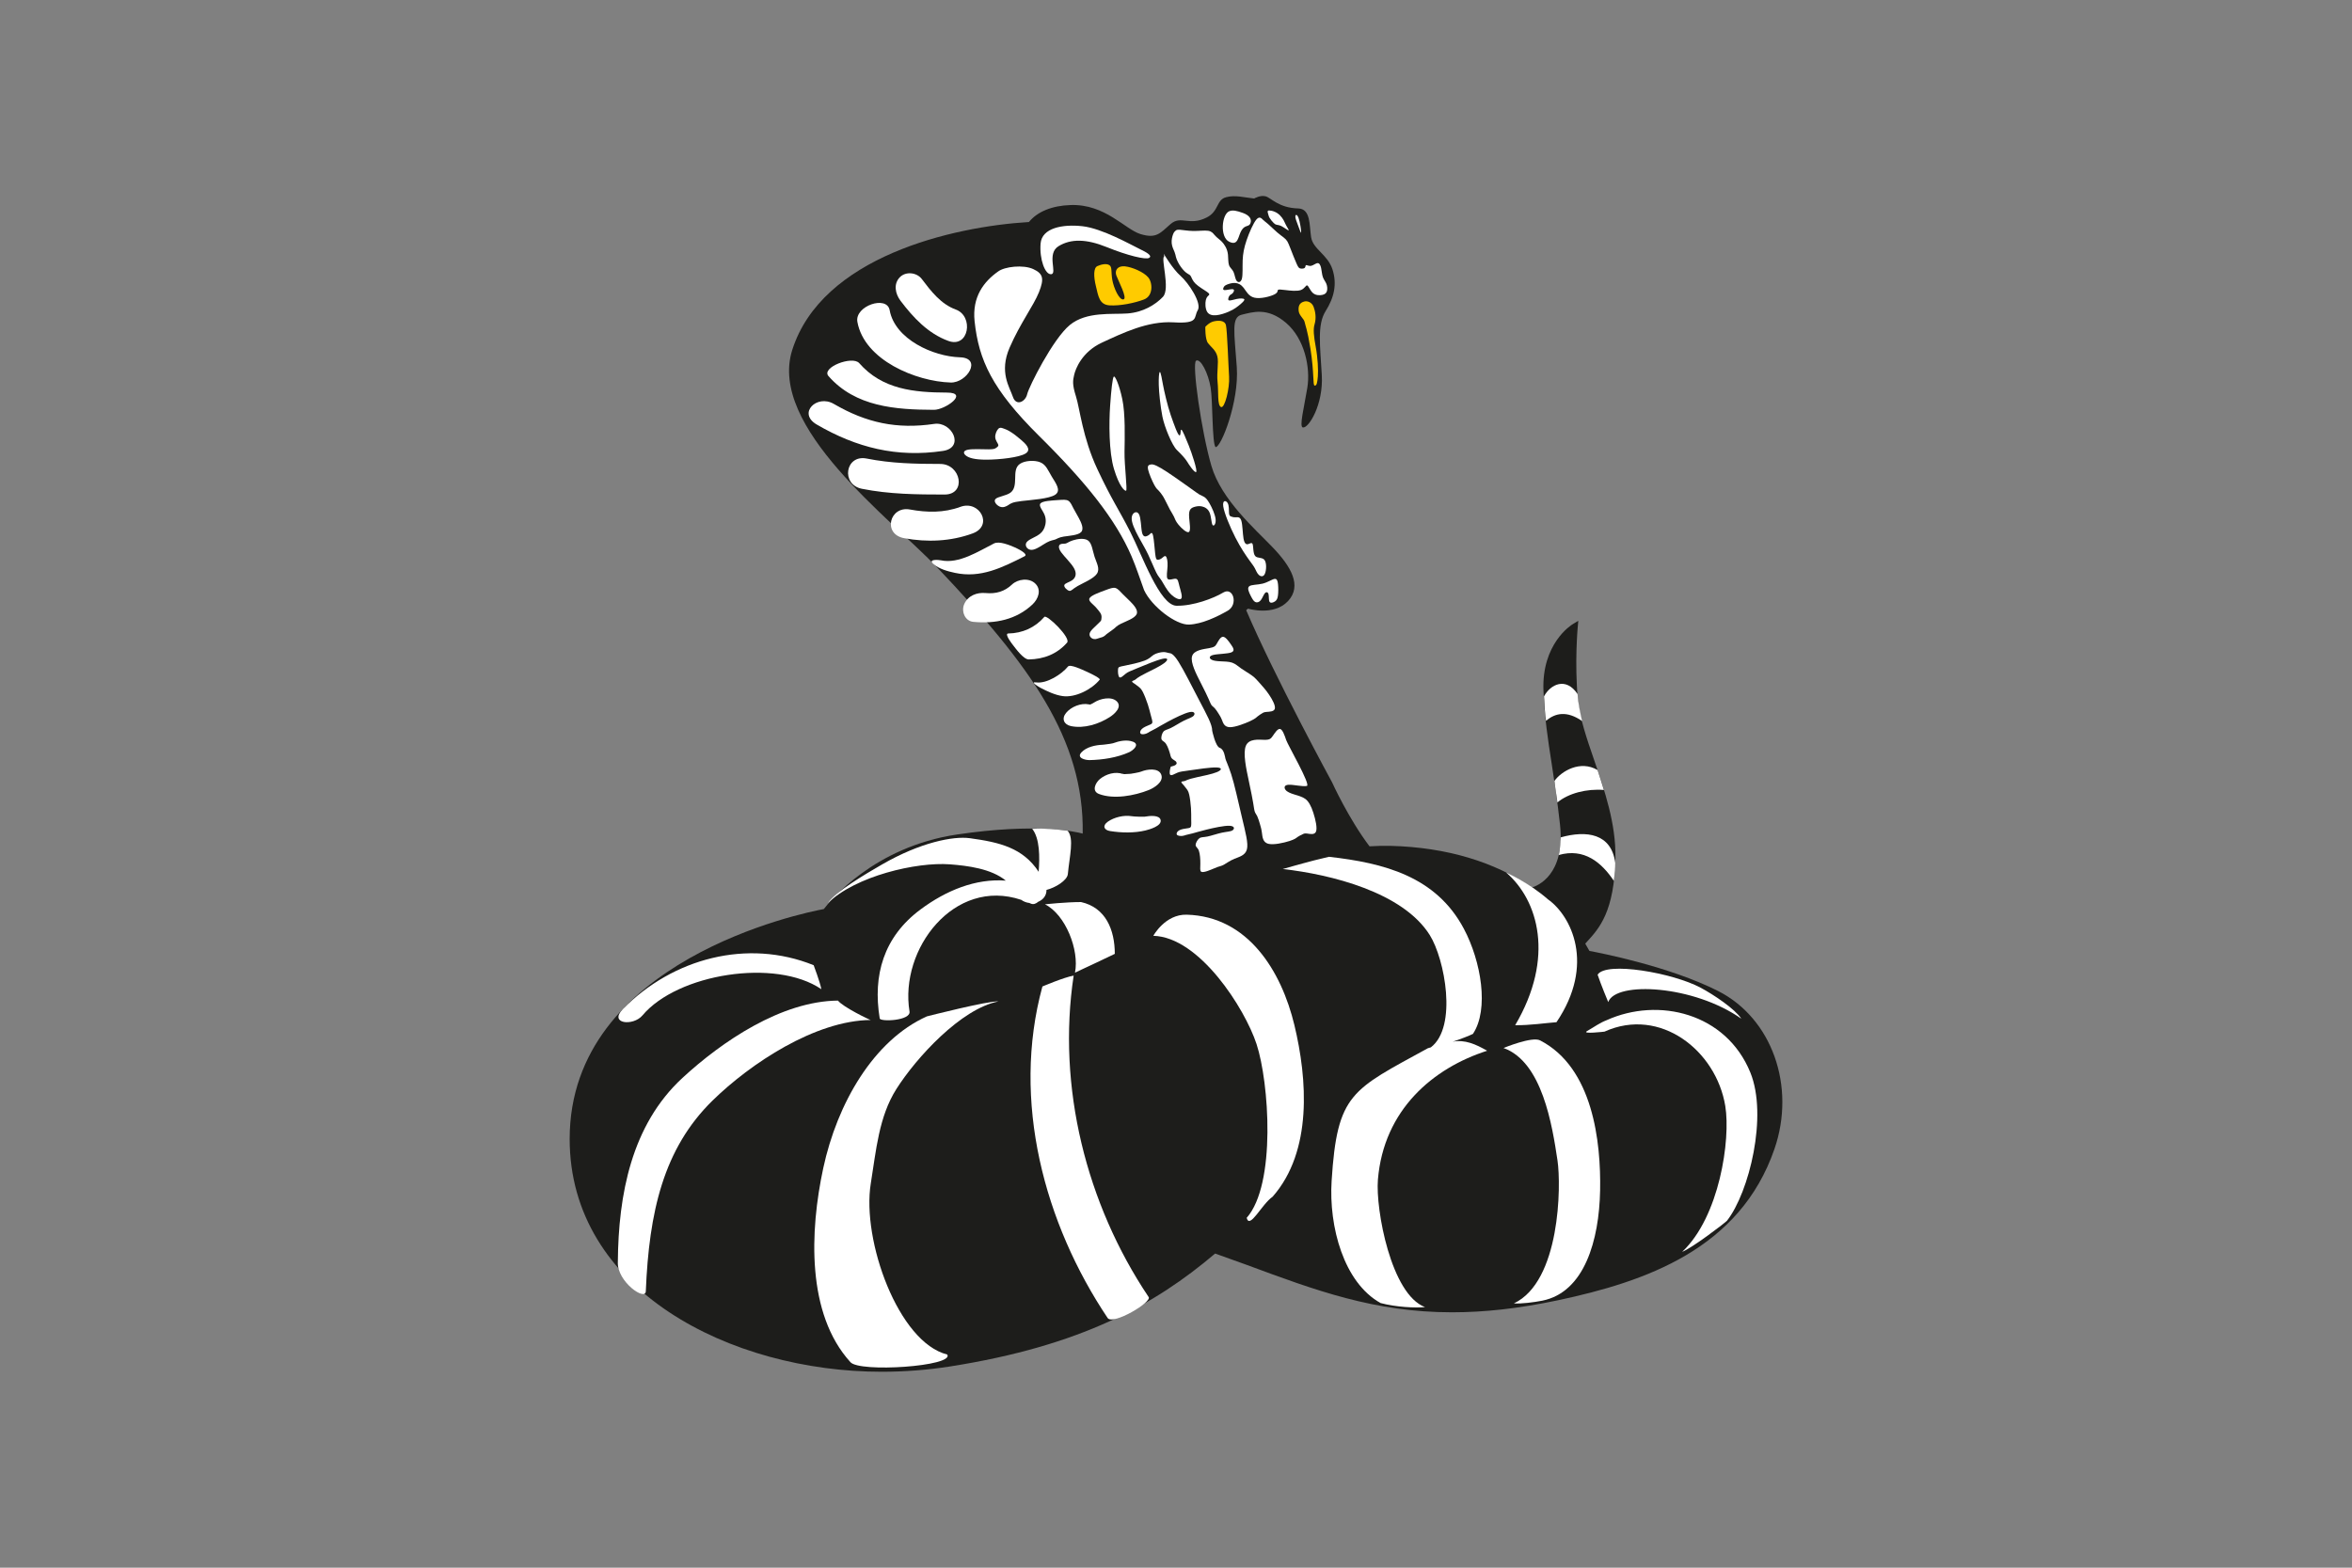 <?xml version="1.0" encoding="utf-8"?>
<!-- Generator: Adobe Illustrator 21.1.0, SVG Export Plug-In . SVG Version: 6.00 Build 0)  -->
<svg version="1.1" xmlns="http://www.w3.org/2000/svg" xmlns:xlink="http://www.w3.org/1999/xlink" x="0px" y="0px"
	 viewBox="0 0 240 160" enable-background="new 0 0 240 160" xml:space="preserve">
<rect x="0" y="0" width="240" height="160" fill="#808080" stroke="none"/>
<g id="hilfslinien">
</g>
<g id="Logo">
	<path fill-rule="evenodd" clip-rule="evenodd" fill="#1D1D1B" d="M175.326,101.149c-4.945-2.509-11.993-3.884-13.139-4.096
		c-0.138-0.253-0.28-0.5-0.428-0.744c0.061-0.067,0.121-0.136,0.184-0.204c1.245-1.362,2.795-3.059,2.895-8.568
		c0.062-3.467-1.116-6.897-2.156-9.923c-0.77-2.235-1.496-4.349-1.676-6.253c-0.346-3.651-0.021-7.273-0.018-7.31l0.063-0.692
		l-0.595,0.361c-0.128,0.078-3.151,1.975-2.961,6.769c0.108,2.734,0.444,4.91,0.835,7.43c0.271,1.761,0.581,3.753,0.852,6.229
		c0.566,5.165-2.335,6.272-2.872,6.433c-3.772-2.6-8.674-4.104-14.4-4.252c-0.73-0.018-1.449,0.006-2.164,0.047
		c-2.142-2.833-3.8-6.485-3.816-6.522c0,0-5.853-10.757-8.768-17.576c0.121-0.101,0.184-0.162,0.184-0.162s2.621,0.8,4.081-0.767
		c1.461-1.564,0.297-3.537-1.525-5.447c-1.823-1.91-5.273-4.882-6.29-8.354c-1.016-3.473-2.017-10.48-1.561-10.738
		c0.458-0.258,1.245,1.274,1.486,2.768c0.22,1.352,0.138,5.723,0.501,6.053c0.541,0.074,2.412-4.599,2.164-8.167
		c-0.25-3.567-0.582-5.093,0.507-5.346c1.088-0.252,2.59-0.805,4.508,0.824c1.916,1.629,2.519,4.598,2.181,6.645
		c-0.34,2.048-0.835,3.957-0.457,4.039c0.572,0.124,2.109-2.306,1.936-5.337c-0.171-3.032-0.484-5.154,0.39-6.539
		c0.871-1.385,1.185-2.755,0.696-4.265c-0.49-1.51-1.992-2.055-2.178-3.283c-0.188-1.229-0.033-2.896-1.319-2.929
		c-1.98-0.05-2.768-1.083-3.315-1.234c-0.547-0.153-1.175,0.22-1.175,0.22c-1.004-0.098-1.918-0.383-2.862-0.133
		c-1.017,0.27-0.722,1.43-1.975,2.067c-1.812,0.923-2.635-0.264-3.711,0.689c-1.076,0.952-1.465,1.491-3.055,1.006
		c-1.592-0.487-3.602-3.083-7.134-2.962c-1.897,0.065-3.378,0.67-4.25,1.734c-7.794,0.467-21.136,3.545-24.151,13.067
		c-2.488,7.856,10.058,17.204,14.791,22.188c9.414,9.909,15.012,17.49,14.85,27.162c-0.746-0.202-4.743-1.107-12.831,0.095
		c-8.448,1.255-12.937,6.757-13.586,7.607c-1.999,0.371-25.934,5.213-25.934,23.464c0,15.433,16.407,23.76,31.845,23.76
		c2.35,0,4.704-0.184,6.999-0.545c13.31-2.097,20.868-6.291,27.019-11.52c1.03,0.37,2.499,0.888,3.205,1.15
		c7.059,2.619,13.062,4.847,20.976,4.847c3.219,0,6.754-0.368,10.803-1.229c8.941-1.9,18.557-5.22,22.087-15.43
		C183.277,110.866,180.811,103.934,175.326,101.149z"/>
	<g>
		<path fill-rule="evenodd" clip-rule="evenodd" fill="#FFFFFF" d="M101.658,45.7c-0.109,0.076-0.186,0.156-0.747,0.16
			c-0.561,0.006-1.607-0.064-2.128,0.035c-0.519,0.099-0.512,0.369-0.221,0.6c0.292,0.233,0.867,0.426,2.152,0.42
			c1.285-0.011,3.281-0.219,3.938-0.632c0.657-0.41-0.024-1.019-0.492-1.419c-0.47-0.399-0.726-0.584-0.929-0.716
			c-0.203-0.135-0.352-0.218-0.492-0.281c-0.141-0.065-0.273-0.109-0.417-0.161c-0.143-0.048-0.298-0.103-0.46,0.064
			c-0.162,0.166-0.335,0.558-0.306,0.878c0.029,0.32,0.261,0.571,0.306,0.734C101.908,45.545,101.767,45.62,101.658,45.7z"/>
		<path fill-rule="evenodd" clip-rule="evenodd" fill="#FFFFFF" d="M106.148,47.183c-0.59-0.243-1.576-0.176-2.065,0.154
			c-0.489,0.326-0.481,0.919-0.493,1.493c-0.014,0.577-0.048,1.135-0.484,1.455c-0.438,0.317-1.28,0.395-1.521,0.641
			c-0.24,0.247,0.12,0.661,0.455,0.789c0.336,0.127,0.646-0.029,0.867-0.177c0.221-0.146,0.352-0.282,1.336-0.4
			c0.984-0.119,2.824-0.224,3.446-0.654c0.622-0.433,0.027-1.188-0.367-1.845C106.929,47.981,106.737,47.426,106.148,47.183z"/>
		<path fill-rule="evenodd" clip-rule="evenodd" fill="#FFFFFF" d="M109.537,51.888c-0.147-0.289-0.285-0.622-0.512-0.772
			c-0.228-0.148-0.542-0.112-1.143-0.074c-0.6,0.042-1.485,0.087-1.709,0.334c-0.223,0.246,0.218,0.692,0.41,1.153
			c0.193,0.465,0.139,0.942-0.001,1.308c-0.14,0.365-0.364,0.619-0.762,0.846c-0.397,0.229-0.969,0.434-1.11,0.74
			c-0.143,0.312,0.143,0.725,0.592,0.696c0.448-0.029,1.061-0.503,1.496-0.744c0.437-0.239,0.696-0.243,0.892-0.317
			c0.196-0.07,0.325-0.208,0.858-0.295c0.534-0.085,1.471-0.125,1.779-0.468c0.309-0.343-0.012-0.99-0.25-1.435
			C109.841,52.414,109.684,52.173,109.537,51.888z"/>
		<path fill-rule="evenodd" clip-rule="evenodd" fill="#FFFFFF" d="M115.979,62.692c0.199-0.416-0.291-0.946-0.646-1.306
			c-0.354-0.36-0.573-0.545-0.795-0.778c-0.224-0.234-0.45-0.514-0.71-0.595c-0.26-0.077-0.552,0.046-1.116,0.253
			c-0.563,0.211-1.4,0.505-1.544,0.805c-0.144,0.299,0.405,0.602,0.721,0.99c0.316,0.391,0.543,0.587,0.512,0.977
			c-0.029,0.39-0.049,0.297-0.365,0.628c-0.317,0.331-0.807,0.69-0.855,1.024c-0.049,0.339,0.343,0.654,0.765,0.5
			c0.422-0.155,0.607-0.106,0.957-0.461c0,0,0.599-0.432,0.765-0.558c0.168-0.123,0.253-0.292,0.74-0.526
			C114.893,63.411,115.779,63.109,115.979,62.692z"/>
		<path fill-rule="evenodd" clip-rule="evenodd" fill="#FFFFFF" d="M111.037,55.173c-0.39-0.292-1.115-0.167-1.544-0.029
			c-0.428,0.135-0.558,0.278-0.742,0.327c-0.185,0.045-0.425-0.006-0.575,0.093c-0.15,0.099-0.211,0.353,0.107,0.801
			c0.32,0.452,1.018,1.101,1.311,1.628c0.293,0.526,0.178,0.93-0.125,1.177c-0.303,0.247-0.795,0.334-0.864,0.542
			c-0.071,0.205,0.28,0.531,0.496,0.586c0.218,0.052,0.302-0.166,0.868-0.489c0.566-0.321,1.616-0.745,1.957-1.248
			c0.342-0.506-0.027-1.093-0.237-1.74C111.479,56.173,111.426,55.465,111.037,55.173z"/>
		<path fill-rule="evenodd" clip-rule="evenodd" fill="#FFFFFF" d="M122.551,88.951c0.117,0.101,0.396,0.041,0.723-0.077
			c0.328-0.116,0.703-0.292,0.968-0.388c0.263-0.091,0.411-0.104,0.654-0.24c0.243-0.135,0.582-0.395,1.063-0.595
			c0.482-0.2,1.111-0.339,1.275-0.96c0.162-0.617-0.139-1.719-0.498-3.239c-0.36-1.518-0.779-3.452-1.105-4.44
			c-0.328-0.987-0.541-1.391-0.588-1.582c-0.044-0.177-0.125-0.947-0.575-1.101c-0.451-0.154-0.774-1.749-0.774-1.749
			c0.006-0.639-0.557-1.632-1.28-3.018c-0.724-1.381-1.606-3.153-2.165-4.031c-0.561-0.876-0.799-0.855-0.979-0.883
			c-0.181-0.029-0.304-0.105-0.573-0.097c-0.27,0.011-0.685,0.106-0.953,0.267c-0.268,0.159-0.39,0.385-0.943,0.602
			c-0.554,0.216-1.539,0.425-2.074,0.53c-0.532,0.106-0.614,0.106-0.64,0.353c-0.026,0.242,0.001,0.726,0.146,0.824
			c0.145,0.097,0.405-0.192,0.643-0.373c0.237-0.184,0.45-0.257,1.178-0.557c0.727-0.3,1.965-0.824,2.576-0.958
			c0.611-0.134,0.595,0.121,0.154,0.451c-0.439,0.33-1.304,0.733-1.841,1.004c-0.537,0.271-0.747,0.409-0.856,0.484
			c-0.111,0.076-0.122,0.09-0.136,0.104c-0.012,0.013-0.026,0.026-0.043,0.041c-0.017,0.012-0.035,0.026-0.061,0.04
			c-0.023,0.016-0.055,0.033-0.095,0.055c-0.041,0.017-0.091,0.037-0.126,0.054c-0.035,0.017-0.057,0.029-0.07,0.037
			c-0.014,0.009-0.019,0.015-0.022,0.021c-0.005,0.003-0.008,0.009-0.01,0.012c-0.001,0.007-0.003,0.009-0.004,0.014
			c0,0.003,0.001,0.008,0.001,0.014c0.001,0.005,0.002,0.009,0.005,0.014c0.003,0.007,0.005,0.011,0.01,0.017
			c0.005,0.008,0.011,0.016,0.021,0.026c0.009,0.008,0.021,0.02,0.039,0.033c0.016,0.014,0.039,0.031,0.072,0.054
			c0.032,0.02,0.074,0.045,0.166,0.111c0.094,0.068,0.236,0.18,0.368,0.281c0.13,0.105,0.249,0.202,0.415,0.518
			c0.164,0.32,0.374,0.86,0.514,1.293c0.141,0.432,0.211,0.758,0.291,1.055c0.08,0.298,0.166,0.568,0.166,0.726
			c-0.002,0.156-0.091,0.201-0.312,0.291c-0.22,0.091-0.569,0.229-0.759,0.41c-0.191,0.18-0.222,0.405-0.104,0.493
			c0.114,0.089,0.378,0.041,0.541-0.016c0.164-0.056,0.228-0.116,0.363-0.196c0.136-0.077,0.342-0.171,0.613-0.322
			c0.272-0.151,0.607-0.362,1.271-0.718c0.664-0.356,1.659-0.853,2.186-0.96c0.523-0.107,0.582,0.176,0.421,0.363
			c-0.16,0.188-0.542,0.283-0.995,0.509c-0.452,0.225-0.98,0.578-1.353,0.755c-0.373,0.18-0.593,0.184-0.748,0.374
			c-0.156,0.194-0.249,0.575-0.191,0.768c0.057,0.191,0.264,0.188,0.457,0.468c0.194,0.281,0.375,0.841,0.476,1.256
			c0.102,0.414,0.563,0.402,0.611,0.689c0.048,0.287-0.594,0.378-0.594,0.378c-0.085,0.229-0.177,0.704-0.061,0.836
			c0.116,0.129,0.44-0.086,0.715-0.204c0.275-0.118,0.499-0.137,1.278-0.248c0.778-0.111,2.107-0.315,2.732-0.294
			c0.626,0.021,0.547,0.265,0.039,0.476c-0.508,0.212-1.444,0.39-2.031,0.52c-0.588,0.129-0.825,0.212-0.95,0.258
			c-0.126,0.047-0.14,0.057-0.156,0.066c-0.016,0.01-0.032,0.02-0.052,0.029c-0.02,0.008-0.041,0.018-0.068,0.024
			c-0.027,0.009-0.062,0.02-0.107,0.028c-0.044,0.008-0.097,0.015-0.136,0.021c-0.038,0.008-0.062,0.014-0.076,0.02
			c-0.016,0.005-0.021,0.01-0.027,0.015c-0.006,0.003-0.01,0.007-0.013,0.009c-0.003,0.006-0.005,0.009-0.007,0.014
			c-0.001,0.002-0.001,0.007-0.002,0.012c0,0.005,0,0.01,0.001,0.016c0.001,0.007,0.003,0.012,0.005,0.02
			c0.003,0.008,0.008,0.017,0.014,0.029c0.006,0.01,0.017,0.024,0.03,0.042c0.012,0.018,0.029,0.04,0.057,0.069
			c0.026,0.027,0.06,0.062,0.133,0.148c0.074,0.09,0.186,0.232,0.287,0.364c0.101,0.134,0.193,0.258,0.274,0.606
			c0.08,0.35,0.152,0.925,0.18,1.379c0.029,0.454,0.019,0.786,0.022,1.095c0.003,0.308,0.021,0.592-0.018,0.744
			c-0.04,0.15-0.139,0.172-0.375,0.205c-0.235,0.032-0.608,0.08-0.837,0.209c-0.229,0.127-0.313,0.339-0.223,0.453
			c0.09,0.113,0.356,0.132,0.529,0.118c0.172-0.014,0.249-0.058,0.399-0.101c0.15-0.041,0.374-0.083,0.674-0.162
			c0.301-0.08,0.679-0.2,1.411-0.382c0.73-0.181,1.816-0.417,2.353-0.392c0.534,0.025,0.521,0.312,0.318,0.455
			c-0.2,0.145-0.595,0.143-1.089,0.248c-0.493,0.105-1.093,0.319-1.5,0.398c-0.402,0.082-0.617,0.032-0.815,0.178
			c-0.199,0.15-0.384,0.496-0.375,0.696c0.008,0.2,0.209,0.247,0.328,0.566c0.118,0.321,0.157,0.907,0.151,1.334
			C122.479,88.584,122.434,88.85,122.551,88.951z"/>
		<path fill-rule="evenodd" clip-rule="evenodd" fill="#FFFFFF" d="M123.814,66.841c0.469-0.11,1.455-0.106,1.844-0.262
			c0.389-0.158,0.179-0.476-0.071-0.833c-0.253-0.36-0.547-0.762-0.801-0.754c-0.253,0.007-0.463,0.425-0.615,0.688
			c-0.15,0.263-0.241,0.372-0.789,0.471c-0.548,0.1-1.554,0.184-1.742,0.825c-0.188,0.642,0.437,1.836,0.867,2.68
			c0.43,0.84,0.664,1.328,0.814,1.668c0.151,0.337,0.218,0.526,0.307,0.646c0.088,0.117,0.194,0.169,0.318,0.304
			c0.126,0.137,0.271,0.357,0.396,0.557c0.126,0.198,0.237,0.37,0.353,0.665c0.115,0.293,0.233,0.706,0.793,0.721
			c0.557,0.012,1.555-0.377,2.094-0.628c0.539-0.253,0.621-0.371,0.753-0.48c0.13-0.111,0.308-0.217,0.433-0.294
			c0.125-0.079,0.193-0.133,0.47-0.156c0.278-0.024,0.763-0.021,0.845-0.323c0.085-0.305-0.235-0.915-0.574-1.419
			c-0.339-0.503-0.701-0.901-0.974-1.207c-0.274-0.31-0.462-0.528-0.777-0.76c-0.316-0.232-0.76-0.481-1.102-0.722
			c-0.343-0.242-0.584-0.478-0.932-0.598c-0.347-0.116-0.801-0.118-1.198-0.137c-0.396-0.019-0.74-0.057-0.938-0.187
			C123.393,67.174,123.345,66.952,123.814,66.841z"/>
		<path fill-rule="evenodd" clip-rule="evenodd" fill="#FFFFFF" d="M96.775,34.797c2.104,0.764,2.615-2.529,0.748-3.208
			c-1.509-0.548-2.521-1.868-3.459-3.108c-0.519-0.686-1.636-0.807-2.243-0.187c-0.682,0.695-0.458,1.708,0.069,2.405
			C93.189,32.415,94.705,34.045,96.775,34.797z"/>
		<path fill-rule="evenodd" clip-rule="evenodd" fill="#FFFFFF" d="M97.006,39.04c1.687,0.049,3.244-2.507,0.946-2.574
			c-2.733-0.08-6.635-1.844-7.172-4.81c-0.28-1.549-3.586-0.434-3.292,1.195C88.196,36.764,93.478,38.937,97.006,39.04z"/>
		<path fill-rule="evenodd" clip-rule="evenodd" fill="#FFFFFF" d="M95.302,41.827c1.151,0.003,3.613-1.751,1.334-1.759
			c-3.38-0.012-6.604-0.32-8.962-3.007c-0.695-0.791-3.906,0.443-3.134,1.324C87.298,41.526,91.379,41.813,95.302,41.827z"/>
		<path fill-rule="evenodd" clip-rule="evenodd" fill="#FFFFFF" d="M83.341,43.328c4.071,2.372,8.179,3.392,12.874,2.695
			c2.264-0.335,0.935-3.03-0.892-2.759c-3.807,0.564-6.928-0.11-10.242-2.042C83.355,40.217,81.354,42.169,83.341,43.328z"/>
		<path fill-rule="evenodd" clip-rule="evenodd" fill="#FFFFFF" d="M95.937,47.351c-2.526-0.001-5.012-0.053-7.497-0.55
			c-2.19-0.44-2.667,2.65-0.492,3.085c2.784,0.558,5.604,0.587,8.434,0.587C98.656,50.474,98.064,47.352,95.937,47.351z"/>
		<path fill-rule="evenodd" clip-rule="evenodd" fill="#FFFFFF" d="M92.848,52c-2.078-0.384-2.812,2.519-0.585,2.929
			c2.335,0.43,4.753,0.336,6.992-0.49c2.14-0.789,0.708-3.435-1.263-2.707C96.312,52.351,94.591,52.319,92.848,52z"/>
		<path fill-rule="evenodd" clip-rule="evenodd" fill="#FFFFFF" d="M104.547,56.774c0.474-0.239-0.88-0.857-0.984-0.901
			c-0.5-0.21-1.583-0.688-2.137-0.407c-1.566,0.789-3.582,2.115-5.414,1.72c-0.225-0.049-1.349-0.143-0.786,0.36
			c0.586,0.523,1.471,0.76,2.217,0.921C100.068,59.035,102.255,57.931,104.547,56.774z"/>
		<path fill-rule="evenodd" clip-rule="evenodd" fill="#FFFFFF" d="M99.32,63.468c2.222,0.207,4.374-0.208,6.044-1.786
			c0.58-0.55,0.943-1.48,0.271-2.129c-0.627-0.604-1.77-0.465-2.372,0.105c-0.759,0.717-1.635,0.967-2.681,0.869
			c-0.896-0.084-1.817,0.258-2.197,1.143C98.077,62.389,98.453,63.388,99.32,63.468z"/>
		<path fill-rule="evenodd" clip-rule="evenodd" fill="#FFFFFF" d="M104.985,67.304c1.531-0.03,2.884-0.553,3.903-1.72
			c0.416-0.477-2.071-2.909-2.323-2.62c-0.96,1.098-2.228,1.663-3.684,1.691c-0.44,0.009,0.417,1.099,0.495,1.196
			C103.656,66.206,104.448,67.315,104.985,67.304z"/>
		<path fill-rule="evenodd" clip-rule="evenodd" fill="#FFFFFF" d="M106.184,70.206c0.683,0.354,1.475,0.729,2.246,0.837
			c1.295,0.184,2.978-0.679,3.784-1.674c0.137-0.168-1.431-0.868-1.521-0.905c-0.213-0.089-1.492-0.712-1.713-0.44
			c-0.646,0.798-2.174,1.773-3.245,1.622C105.037,69.547,106.062,70.144,106.184,70.206z"/>
		<path fill-rule="evenodd" clip-rule="evenodd" fill="#FFFFFF" d="M111.685,71.675c-0.066,0.043-0.135,0.081-0.202,0.12
			c-0.063,0.031-0.189,0.095-0.231,0.111c-0.004,0.001-0.004,0.001-0.009,0.002c-0.007,0-0.012,0-0.023,0.001
			c-0.016-0.005-0.052-0.012-0.124-0.022c-0.797-0.163-1.811,0.254-2.315,0.875c-0.485,0.597-0.214,1.199,0.509,1.347
			c1.335,0.272,2.838-0.206,3.961-0.928c0.453-0.291,1.303-1.024,0.702-1.604C113.393,71.04,112.256,71.31,111.685,71.675z"/>
		<path fill-rule="evenodd" clip-rule="evenodd" fill="#FFFFFF" d="M113.547,75.862c-0.061,0.014-0.122,0.024-0.184,0.036
			c-0.043,0.009-0.086,0.016-0.112,0.02c-0.177,0.028-0.354,0.051-0.532,0.071c-0.068,0.009-0.138,0.016-0.207,0.022
			c-0.735,0.03-1.652,0.224-2.164,0.778c-0.535,0.576,0.411,0.794,0.826,0.787c1.343-0.027,2.818-0.252,4.045-0.804
			c0.381-0.172,1.127-0.787,0.396-1.07c-0.622-0.24-1.393-0.087-2.031,0.15C113.57,75.857,113.565,75.857,113.547,75.862z"/>
		<path fill-rule="evenodd" clip-rule="evenodd" fill="#FFFFFF" d="M118.496,79.062c-0.277-0.731-1.459-0.548-1.998-0.332
			c-0.008,0.003-0.018,0.006-0.026,0.01c-0.069,0.022-0.19,0.062-0.235,0.072c-0.271,0.065-0.549,0.112-0.826,0.155
			c0.135-0.014,0.102-0.009-0.1,0.011c-0.168,0.017-0.338,0.024-0.507,0.028c-0.055-0.001-0.091-0.001-0.118-0.001
			c-0.114-0.027-0.324-0.095-0.081-0.001c-0.782-0.299-1.742-0.01-2.369,0.506c-0.446,0.369-0.877,1.225-0.096,1.524
			c1.503,0.574,3.622,0.179,5.078-0.401C117.757,80.418,118.777,79.806,118.496,79.062z"/>
		<path fill-rule="evenodd" clip-rule="evenodd" fill="#FFFFFF" d="M116.881,84.758c0.376-0.093,1.693-0.449,1.549-1.074
			c-0.121-0.523-1.106-0.428-1.631-0.332c-0.181,0.005-0.361,0.005-0.541,0.002c-0.164-0.003-0.327-0.013-0.49-0.022
			c-0.055-0.005-0.244-0.021-0.306-0.032c-0.786-0.128-1.761,0.106-2.413,0.558c-0.56,0.389-0.44,0.852,0.222,0.96
			C114.4,85.002,115.768,85.032,116.881,84.758z"/>
		<path fill-rule="evenodd" clip-rule="evenodd" fill="#FFFFFF" d="M127.878,81.968c0.077,0.458,0.104,0.71,0.164,0.883
			c0.061,0.169,0.156,0.259,0.251,0.458c0.094,0.2,0.188,0.512,0.271,0.791c0.084,0.279,0.155,0.521,0.207,0.92
			c0.053,0.395,0.083,0.939,0.628,1.094c0.542,0.15,1.598-0.094,2.178-0.277c0.583-0.186,0.687-0.313,0.837-0.419
			c0.15-0.107,0.347-0.195,0.484-0.263c0.139-0.068,0.216-0.119,0.492-0.081c0.276,0.037,0.75,0.16,0.895-0.199
			c0.145-0.36-0.041-1.202-0.269-1.915c-0.228-0.712-0.495-1.182-0.812-1.415c-0.314-0.231-0.758-0.345-1.145-0.465
			c-0.385-0.119-0.713-0.251-0.879-0.46c-0.163-0.213-0.164-0.502,0.318-0.527c0.48-0.024,1.447,0.22,1.858,0.12
			c0.413-0.103-1.939-4.166-2.11-4.675c-0.173-0.512-0.378-1.085-0.626-1.137c-0.25-0.053-0.543,0.418-0.745,0.71
			c-0.201,0.292-0.312,0.407-0.87,0.397c-0.558-0.01-1.557-0.147-1.876,0.608c-0.317,0.757,0.049,2.405,0.295,3.565
			C127.673,80.838,127.801,81.506,127.878,81.968z"/>
		<path fill-rule="evenodd" clip-rule="evenodd" fill="#FFFFFF" d="M65.553,103.638c3.585-4.271,13.601-5.858,18.26-2.679
			c-0.139-0.739-0.786-2.449-0.786-2.449c-6.748-2.728-14.376-0.709-19.46,4.468C62.074,104.498,64.614,104.757,65.553,103.638z"/>
		<path fill-rule="evenodd" clip-rule="evenodd" fill="#FFFFFF" d="M85.508,102.121c-5.775,0.053-11.844,4.173-15.873,7.895
			c-5.203,4.808-6.535,11.914-6.59,18.781c-0.101,2.014,2.855,4.065,2.855,2.967c0.33-8.018,1.781-14.52,6.81-19.441
			c3.871-3.787,10.476-8.169,16.14-8.221C88.748,104.103,85.984,102.762,85.508,102.121z"/>
		<path fill-rule="evenodd" clip-rule="evenodd" fill="#FFFFFF" d="M91.466,111.149c2.025-3.197,6.599-8.201,10.418-8.942
			c-0.97-0.093-7.303,1.525-7.303,1.525c-5.454,2.449-9.157,8.896-10.575,15.486c-1.382,6.424-1.717,14.86,2.764,19.795
			c0.879,1.097,10.654,0.438,9.886-0.77c-4.972-1.232-8.742-11.643-7.799-17.464C89.401,117.418,89.675,113.975,91.466,111.149z"/>
		<path fill-rule="evenodd" clip-rule="evenodd" fill="#FFFFFF" d="M109.557,99.572c-0.969,0.164-3.189,1.11-3.189,1.11
			c-3.188,11.693,0.211,24.216,6.659,33.838c0.543,0.759,4.607-1.658,4.173-2.156C110.84,122.877,107.844,110.921,109.557,99.572z"
			/>
		<path fill-rule="evenodd" clip-rule="evenodd" fill="#FFFFFF" d="M121.093,93.354c-2.205-0.06-3.407,2.155-3.407,2.155
			c4.707,0.127,9.332,7.403,10.531,11.044c1.281,3.889,2.023,14.307-1.005,17.744c0.308,1.207,1.53-1.391,2.643-2.156
			c4.097-4.652,3.544-12.038,2.225-17.522C130.758,99.125,127.357,93.522,121.093,93.354z"/>
		<path fill-rule="evenodd" clip-rule="evenodd" fill="#FFFFFF" d="M154.61,104.633c1.493,0.022,3.142-0.229,4.215-0.306
			c3.985-5.901,1.511-10.849-0.865-12.535c-2.012-1.757-4.278-2.748-4.278-2.748C156.977,91.88,158.672,97.735,154.61,104.633z"/>
		<path fill-rule="evenodd" clip-rule="evenodd" fill="#FFFFFF" d="M151.749,107.24c-1.146-0.656-2.265-1.165-3.516-0.922
			c0.881-0.292,1.696-0.612,2.065-0.796c1.668-2.503,0.84-7.411-0.925-10.733c-2.847-5.361-8.182-6.716-13.767-7.343
			c-1.859,0.413-4.71,1.247-4.71,1.247c4.895,0.551,12.25,2.359,14.999,6.742c1.528,2.434,2.849,9.367,0.111,11.458
			c-0.184,0.055-0.303,0.09-0.303,0.09c-7.763,4.266-9.256,4.571-9.823,13.54c-0.297,4.676,1.24,10.381,4.994,12.467
			c1.565,0.417,3.598,0.517,4.536,0.412c-3.461-1.283-5.056-9.966-4.807-13.001C141.193,113.251,146.24,109.006,151.749,107.24z"/>
		<path fill-rule="evenodd" clip-rule="evenodd" fill="#FFFFFF" d="M178.609,109.469c-2.475-6.088-9.394-7.73-14.664-5.348
			c-0.723,0.277-1.225,0.668-2.005,1.114c-0.588,0.337,1.782,0.055,1.782,0.055c5.684-2.57,11.4,1.929,12.328,7.595
			c0.562,3.436-0.601,11.315-4.401,14.882c1.059-0.429,4.163-2.795,4.575-3.178C178.49,121.686,180.403,113.883,178.609,109.469z"/>
		<path fill-rule="evenodd" clip-rule="evenodd" fill="#FFFFFF" d="M163.022,99.477c0.323,0.983,1.083,2.796,1.083,2.796
			c0.761-2.163,8.74-1.73,13.584,1.702c-0.645-0.994-2.785-2.438-4.169-3.176C170.705,99.297,163.895,98.09,163.022,99.477z"/>
		<path fill-rule="evenodd" clip-rule="evenodd" fill="#FFFFFF" d="M159.266,85.46c-0.061,0.423-0.039,1.208-0.211,1.805
			c2.591-0.742,4.37,0.755,5.625,2.638c0.115-0.925,0.139-1.227,0.143-1.835C164.421,85.051,161.889,84.728,159.266,85.46z"/>
		<path fill-rule="evenodd" clip-rule="evenodd" fill="#FFFFFF" d="M158.617,79.7c0.092,0.902,0.262,1.736,0.301,2.198
			c1.13-0.941,2.996-1.417,4.743-1.272c-0.185-0.624-0.429-1.345-0.647-2.036C161.256,77.553,159.339,78.696,158.617,79.7z"/>
		<path fill-rule="evenodd" clip-rule="evenodd" fill="#FFFFFF" d="M157.15,106.182c-0.823-0.426-3.73,0.779-3.73,0.779
			c3.951,1.412,4.97,7.886,5.508,11.477c0.386,2.573,0.284,12.359-4.45,14.588c0.724,0.056,2.061-0.111,2.896-0.278
			c4.307-0.86,5.806-6.171,5.903-11.25C163.371,116.547,162.553,108.967,157.15,106.182z"/>
		<path fill-rule="evenodd" clip-rule="evenodd" fill="#FFFFFF" d="M104.208,91.839c0.249,0.181,0.532,0.284,0.823,0.318
			c0.047,0.022,0.093,0.038,0.14,0.06c0.277,0.129,0.544,0.015,0.771-0.182c0.488-0.203,0.853-0.622,0.842-1.21
			c0.898-0.227,2.12-0.96,2.181-1.622c0.163-1.787,0.666-3.647-0.024-4.414c-1.063-0.139-2.312-0.275-3.615-0.198
			c0.781,0.964,0.778,2.899,0.66,4.386c-1.606-2.451-3.996-3.016-7.021-3.429c-1.687-0.229-5.039,0.418-8.954,2.676
			c-1.763,1.017-4.73,2.769-5.54,3.948c2.836-2.761,9.051-4.215,12.456-3.957c1.792,0.137,4.212,0.436,5.706,1.662
			c-3.076-0.234-6.096,1-8.717,2.954c-3.752,2.798-4.871,6.7-4.149,11.112c0.06,0.364,3.196,0.239,3.04-0.713
			C91.767,96.879,97.355,89.538,104.208,91.839z"/>
		<path fill-rule="evenodd" clip-rule="evenodd" fill="#FFFFFF" d="M113.756,97.352c-0.002-2.458-0.93-4.729-3.449-5.288
			c-1.533,0-3.679,0.229-3.679,0.229c2.099,1.048,3.525,4.676,3.065,6.975C110.843,98.732,112.748,97.845,113.756,97.352z"/>
		<path fill-rule="evenodd" clip-rule="evenodd" fill="#FFFFFF" d="M157.761,73.569c0.942-0.816,2.141-1.044,3.679,0.022
			c-0.162-0.718-0.416-1.828-0.462-2.753c-1.189-1.786-2.772-0.993-3.425,0.231C157.6,72.041,157.668,73.036,157.761,73.569z"/>
		<path fill-rule="evenodd" clip-rule="evenodd" fill="#FFFFFF" d="M107.279,27.985c0.632-0.089-0.515-2.096,0.735-2.859
			c1.25-0.766,2.82-0.758,4.926,0.097c2.105,0.854,3.982,1.309,4.321,1.095c0.339-0.214-0.197-0.539-1.012-0.928
			c-0.815-0.389-3.779-2.078-5.795-2.302c-2.016-0.224-4.143,0.167-4.272,1.769C106.054,26.457,106.647,28.075,107.279,27.985z"/>
		<path fill-rule="evenodd" clip-rule="evenodd" fill="#FFCB00" d="M113.497,28.549c-0.136-0.816,0.004-1.309-0.304-1.494
			c-0.306-0.186-0.81-0.077-1.215,0.103c-0.407,0.18-0.391,1.076-0.147,2.062c0.242,0.986,0.331,1.88,1.393,1.945
			c1.062,0.066,2.556-0.235,3.512-0.602c0.957-0.365,0.885-1.72,0.425-2.261c-0.46-0.541-1.627-1.039-2.366-1.119
			c-0.738-0.079-1.079,0.396-0.881,0.937c0.197,0.539,1.161,2.329,0.728,2.436C114.211,30.662,113.633,29.366,113.497,28.549z"/>
		<path fill-rule="evenodd" clip-rule="evenodd" fill="#FFFFFF" d="M106.03,44.491c4.803,4.756,7.808,8.516,9.429,12.275
			c0.479,1.113,0.867,2.319,1.279,3.448c0.773,1.69,3.266,3.59,4.594,3.532c1.327-0.058,2.849-0.789,3.947-1.417
			c1.099-0.629,0.56-2.464-0.455-1.856c-1.016,0.607-3.064,1.379-4.771,1.35c-1.707-0.027-3.499-5.137-4.712-7.523
			c-1.213-2.388-1.863-3.212-3.368-6.423c-1.505-3.211-1.788-6.185-2.184-7.429c-0.396-1.246-0.309-1.625-0.18-2.194
			c0.128-0.568,0.768-2.337,2.858-3.298c2.091-0.961,4.647-2.215,7.281-2.058c2.635,0.159,2.026-0.497,2.471-1.233
			c0.445-0.735-0.958-2.809-1.755-3.507c-0.799-0.699-1.719-2.263-1.719-2.263l0.062,0.253c-0.402,0.188,0.64,3.334-0.144,4.152
			c-0.784,0.819-2.032,1.573-3.613,1.692c-1.581,0.121-4.173-0.227-5.886,1.179c-1.714,1.405-4.18,6.307-4.352,7.065
			c-0.171,0.759-1.122,1.26-1.455,0.269c-0.333-0.993-1.424-2.515-0.338-5.019c1.086-2.505,2.441-4.27,2.996-5.659
			c0.553-1.39,0.429-1.895-0.582-2.364c-1.009-0.468-2.928-0.265-3.605,0.26c-1.42,1.012-2.647,2.558-2.379,5.072
			C99.874,36.75,101.229,39.736,106.03,44.491z"/>
		<path fill-rule="evenodd" clip-rule="evenodd" fill="#FFFFFF" d="M125.416,24.666c0.957,0.476,0.899-0.545,1.268-1.152
			c0.368-0.607,0.762-0.316,0.917-0.742c0.154-0.426-0.134-0.808-0.771-1.038c-0.64-0.231-1.047-0.32-1.399-0.174
			C124.666,21.876,124.458,24.189,125.416,24.666z"/>
		<path fill-rule="evenodd" clip-rule="evenodd" fill="#FFFFFF" d="M130.144,22.897c0.153,0.074,0.35,0.049,0.594,0.169
			c0.243,0.12,0.728,0.487,0.763,0.444c0.035-0.042-0.26-0.455-0.395-0.782c-0.137-0.327-0.375-0.696-0.743-0.956
			c-0.368-0.259-0.919-0.349-0.986-0.254c-0.067,0.096,0.004,0.202,0.078,0.5C129.527,22.316,129.99,22.822,130.144,22.897z"/>
		<path fill-rule="evenodd" clip-rule="evenodd" fill="#FFFFFF" d="M114.52,40.739c-0.316-1.498-0.744-2.416-0.867-2.303
			c-0.123,0.114-0.258,1.271-0.375,2.977c-0.118,1.706-0.138,4.695,0.396,6.459c0.533,1.764,1.072,2.253,1.23,2.213
			c0.158-0.039-0.18-2.571-0.157-3.986C114.77,44.685,114.838,42.237,114.52,40.739z"/>
		<path fill-rule="evenodd" clip-rule="evenodd" fill="#FFFFFF" d="M120.088,45.927c0.483,0.468,0.85,0.864,1.045,1.185
			c0.195,0.321,0.73,1.129,0.916,1.067c0.187-0.063-0.458-2.001-0.751-2.717c-0.293-0.717-0.653-1.634-0.764-1.606
			c-0.11,0.027-0.01,0.572-0.176,0.579c-0.166,0.007-0.553-1.088-0.893-2.061c-0.339-0.974-0.685-2.516-0.785-3.061
			c-0.102-0.546-0.239-1.384-0.33-1.345c-0.092,0.039-0.125,0.651-0.108,1.335c0.016,0.684,0.157,2.142,0.37,3.212
			C118.824,43.588,119.604,45.46,120.088,45.927z"/>
		<path fill-rule="evenodd" clip-rule="evenodd" fill="#FFCB00" d="M124.244,38.997c0.109,1.011-0.044,2.362,0.346,2.543
			c0.391,0.181,0.904-1.951,0.827-3.108c-0.076-1.156-0.192-4.725-0.321-5.246c-0.127-0.523-0.811-0.492-1.27-0.38
			c-0.455,0.111-0.832,0.551-0.832,0.551s-0.038,1.254,0.271,1.662c0.306,0.408,0.795,0.704,0.954,1.355
			C124.381,37.026,124.133,37.987,124.244,38.997z"/>
		<path fill-rule="evenodd" clip-rule="evenodd" fill="#FFCB00" d="M134.261,35.409c-0.208-1.125-0.27-1.812-0.123-2.301
			c0.2-0.665,0.079-1.324-0.093-1.783c-0.174-0.463-0.615-0.636-0.942-0.556c-0.533,0.132-0.632,0.496-0.585,0.968
			c0.047,0.473,0.544,0.795,0.607,1.132c0.063,0.329,0.278,0.755,0.589,2.693c0.407,2.554,0.226,3.774,0.436,3.792
			c0.212,0.017,0.271-0.299,0.324-0.935C134.526,37.784,134.468,36.534,134.261,35.409z"/>
		<path fill-rule="evenodd" clip-rule="evenodd" fill="#FFFFFF" d="M118.961,56.782c-0.116-0.105-0.266,0.083-0.424,0.201
			c-0.158,0.116-0.325,0.163-0.435,0.145c-0.11-0.019-0.165-0.104-0.225-0.613c-0.06-0.508-0.123-1.441-0.215-1.842
			c-0.092-0.402-0.212-0.273-0.306-0.18c-0.093,0.095-0.159,0.154-0.313,0.215c-0.152,0.06-0.396,0.12-0.508-0.357
			c-0.112-0.477-0.096-1.492-0.32-1.881c-0.225-0.389-0.693-0.152-0.735,0.358c-0.043,0.51,0.341,1.297,0.689,1.942
			c0.349,0.645,0.663,1.149,0.978,1.801c0.312,0.648,0.627,1.444,0.847,1.878c0.221,0.436,0.347,0.505,0.552,0.834
			c0.206,0.327,0.491,0.913,0.898,1.329c0.406,0.419,0.935,0.667,1.091,0.482c0.155-0.184-0.061-0.801-0.181-1.254
			c-0.119-0.45-0.14-0.739-0.375-0.771c-0.232-0.029-0.679,0.194-0.836,0.007c-0.156-0.187-0.026-0.79-0.004-1.291
			C119.163,57.286,119.079,56.887,118.961,56.782z"/>
		<path fill-rule="evenodd" clip-rule="evenodd" fill="#FFFFFF" d="M121.951,51.716c0.197-0.05,0.43-0.09,0.709-0.026
			c0.281,0.066,0.61,0.236,0.776,0.645c0.167,0.408,0.171,1.055,0.293,1.242c0.118,0.188,0.358-0.082,0.314-0.568
			c-0.044-0.487-0.368-1.187-0.612-1.617c-0.244-0.43-0.408-0.585-0.561-0.68c-0.148-0.095-0.285-0.129-0.469-0.234
			c-0.186-0.108-0.418-0.286-1.166-0.82c-0.747-0.535-2.01-1.428-2.747-1.866c-0.737-0.435-0.946-0.419-1.119-0.374
			c-0.171,0.047-0.304,0.122-0.211,0.528c0.091,0.403,0.407,1.139,0.624,1.542c0.219,0.403,0.342,0.477,0.463,0.6
			c0.12,0.12,0.237,0.289,0.323,0.408c0.085,0.118,0.138,0.187,0.271,0.448c0.136,0.261,0.353,0.716,0.532,1.048
			c0.182,0.328,0.326,0.534,0.426,0.75c0.1,0.217,0.155,0.444,0.46,0.813c0.304,0.366,0.86,0.878,1.063,0.736
			c0.205-0.139,0.063-0.933,0.023-1.439c-0.041-0.508,0.021-0.734,0.133-0.879C121.593,51.828,121.754,51.768,121.951,51.716z"/>
		<path fill-rule="evenodd" clip-rule="evenodd" fill="#FFFFFF" d="M126.062,54.865c0.556,1.085,1.083,1.843,1.413,2.302
			c0.332,0.461,0.463,0.62,0.577,0.841c0.115,0.219,0.215,0.499,0.4,0.668c0.188,0.171,0.463,0.232,0.618-0.116
			c0.155-0.348,0.191-1.107-0.039-1.409c-0.232-0.301-0.729-0.143-0.953-0.407c-0.225-0.265-0.173-0.95-0.253-1.195
			c-0.081-0.246-0.295-0.053-0.484-0.01c-0.191,0.042-0.36-0.066-0.45-0.57c-0.089-0.503-0.096-1.399-0.223-1.82
			c-0.126-0.418-0.371-0.36-0.572-0.352c-0.202,0.008-0.361-0.035-0.479-0.083c-0.117-0.045-0.19-0.096-0.208-0.362
			c-0.02-0.269,0.021-0.757-0.147-1.024c-0.166-0.268-0.539-0.315-0.438,0.366C124.928,52.372,125.506,53.781,126.062,54.865z"/>
		<path fill-rule="evenodd" clip-rule="evenodd" fill="#FFFFFF" d="M127.459,59.847c-0.214,0.191-0.006,0.62,0.159,0.95
			c0.169,0.329,0.294,0.557,0.468,0.643c0.172,0.088,0.393,0.03,0.562-0.179c0.17-0.209,0.287-0.57,0.43-0.728
			c0.143-0.155,0.309-0.106,0.365,0.118c0.055,0.223,0,0.622,0.109,0.778c0.108,0.156,0.38,0.071,0.557-0.056
			c0.176-0.127,0.256-0.291,0.296-0.605c0.041-0.317,0.042-0.781,0.006-1.134c-0.035-0.349-0.106-0.585-0.359-0.549
			c-0.251,0.039-0.684,0.349-1.216,0.481C128.304,59.7,127.67,59.655,127.459,59.847z"/>
		<path fill-rule="evenodd" clip-rule="evenodd" fill="#FFFFFF" d="M119.852,25.719c0.09,0.227,0.102,0.358,0.141,0.507
			c0.038,0.147,0.101,0.312,0.188,0.487c0.084,0.174,0.193,0.355,0.311,0.519c0.117,0.164,0.241,0.312,0.362,0.434
			c0.122,0.119,0.24,0.215,0.355,0.278c0.113,0.066,0.225,0.105,0.314,0.266c0.09,0.16,0.162,0.442,0.471,0.744
			c0.309,0.301,0.856,0.618,1.141,0.814c0.283,0.194,0.299,0.269,0.226,0.354c-0.075,0.081-0.242,0.175-0.317,0.499
			c-0.075,0.322-0.058,0.877,0.128,1.194c0.188,0.317,0.541,0.397,0.955,0.356c0.413-0.041,0.883-0.204,1.228-0.35
			c0.343-0.146,0.562-0.277,0.75-0.407c0.188-0.13,0.348-0.259,0.533-0.421c0.185-0.164,0.395-0.357,0.323-0.455
			c-0.07-0.097-0.419-0.095-0.766-0.025c-0.348,0.069-0.69,0.204-0.812,0.136c-0.12-0.069-0.018-0.346,0.082-0.479
			c0.104-0.133,0.205-0.124,0.313-0.242c0.109-0.116,0.226-0.354,0.05-0.403c-0.178-0.05-0.647,0.091-0.859,0.084
			c-0.212-0.008-0.167-0.17-0.108-0.282c0.057-0.115,0.125-0.188,0.325-0.275c0.202-0.085,0.533-0.19,0.848-0.173
			c0.31,0.021,0.603,0.156,0.865,0.492c0.263,0.334,0.495,0.866,1.099,1.008c0.604,0.143,1.577-0.104,2.013-0.315
			c0.434-0.213,0.327-0.39,0.388-0.466c0.06-0.078,0.287-0.053,0.753,0.003c0.468,0.058,1.176,0.144,1.583,0.002
			c0.408-0.146,0.516-0.525,0.655-0.473c0.137,0.052,0.303,0.537,0.588,0.781c0.286,0.245,0.692,0.246,0.963,0.183
			c0.273-0.062,0.407-0.192,0.464-0.401c0.058-0.209,0.031-0.5-0.064-0.735c-0.097-0.235-0.266-0.419-0.359-0.689
			c-0.093-0.27-0.109-0.63-0.174-0.916c-0.064-0.289-0.174-0.506-0.355-0.499c-0.182,0.004-0.436,0.23-0.663,0.276
			c-0.229,0.047-0.432-0.089-0.514-0.071c-0.083,0.015-0.044,0.186-0.134,0.276c-0.091,0.089-0.312,0.097-0.455,0.065
			c-0.145-0.034-0.213-0.111-0.383-0.49c-0.169-0.383-0.443-1.07-0.61-1.505c-0.172-0.433-0.24-0.616-0.331-0.767
			c-0.092-0.15-0.207-0.27-0.369-0.396c-0.161-0.129-0.369-0.265-0.67-0.526c-0.298-0.259-0.693-0.644-0.939-0.86
			c-0.249-0.219-0.35-0.267-0.504-0.42c-0.151-0.15-0.355-0.399-0.67-0.041c-0.313,0.361-0.738,1.336-1.006,2.118
			c-0.266,0.783-0.375,1.374-0.402,2.062c-0.027,0.69,0.027,1.475-0.08,1.875c-0.111,0.398-0.385,0.412-0.539,0.203
			c-0.156-0.208-0.188-0.637-0.32-0.911c-0.13-0.278-0.355-0.4-0.454-0.683c-0.097-0.28-0.069-0.72-0.106-1.066
			c-0.037-0.346-0.139-0.603-0.252-0.811c-0.116-0.211-0.242-0.375-0.359-0.5c-0.118-0.123-0.225-0.209-0.353-0.314
			c-0.127-0.104-0.276-0.23-0.416-0.393c-0.141-0.164-0.276-0.364-0.641-0.422c-0.367-0.057-0.963,0.028-1.526,0.02
			c-0.558-0.008-1.085-0.109-1.38-0.127c-0.297-0.017-0.363,0.048-0.434,0.111c-0.072,0.061-0.148,0.122-0.236,0.337
			c-0.084,0.216-0.182,0.585-0.146,0.932C119.591,25.172,119.76,25.493,119.852,25.719z"/>
		<path fill-rule="evenodd" clip-rule="evenodd" fill="#FFFFFF" d="M132.772,23.703c0.009-0.198-0.118-1.055-0.267-1.46
			c-0.15-0.404-0.32-0.358-0.328-0.16c-0.011,0.198,0.14,0.549,0.288,0.954C132.615,23.442,132.764,23.9,132.772,23.703z"/>
	</g>
</g>
</svg>
